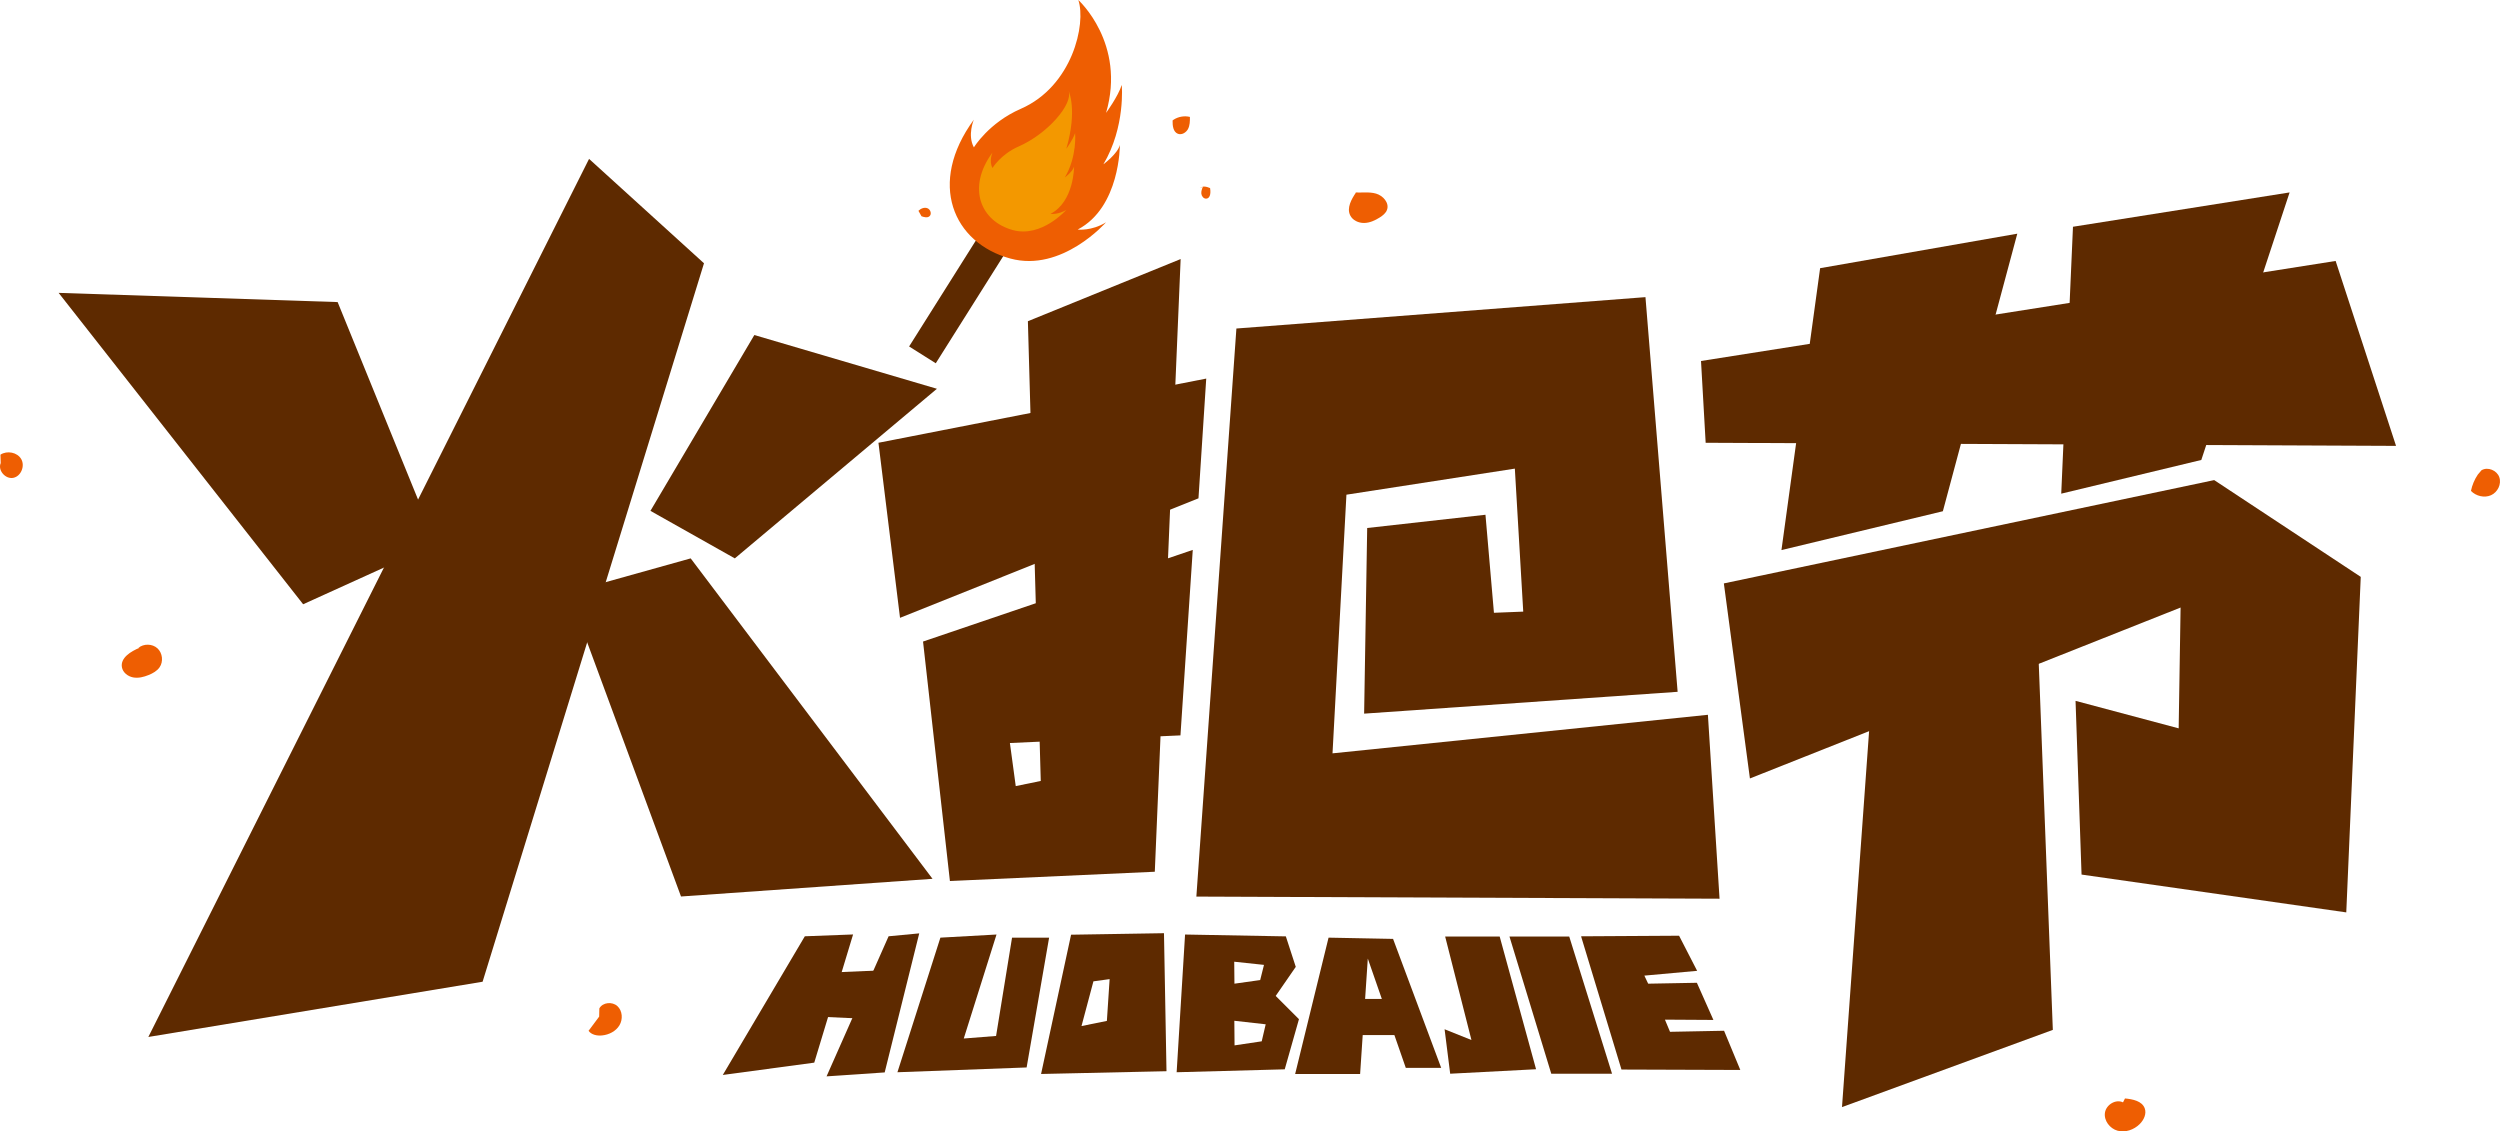 <?xml version="1.0" encoding="iso-8859-1"?>
<!-- Generator: Adobe Illustrator 27.0.0, SVG Export Plug-In . SVG Version: 6.00 Build 0)  -->
<svg version="1.1" id="&#x56FE;&#x5C42;_1" xmlns="http://www.w3.org/2000/svg" xmlns:xlink="http://www.w3.org/1999/xlink" x="0px"
	 y="0px" viewBox="0 0 965.82 437.086" style="enable-background:new 0 0 965.82 437.086;" xml:space="preserve">
<g>
	<g>
		<polygon style="fill:#5E2A00;" points="227.571,61.381 271.972,101.713 186.441,379.27 57.309,400.608 		"/>
		<polygon style="fill:#5E2A00;" points="22.65,113.144 130.438,116.703 168.479,210.12 117.111,233.441 		"/>
		<polygon style="fill:#5E2A00;" points="397.103,124.095 456.114,100.08 446.132,336.777 366.978,340.362 356.595,247.848 
			460.798,212.442 456.044,284.1 390.153,287.044 392.41,303.689 402.075,301.707 		"/>
		<polygon style="fill:#5E2A00;" points="477.655,126.913 635.688,114.793 648.113,267.265 527.001,275.699 528.183,203.978 
			573.877,198.864 577.15,236.736 588.47,236.286 585.225,181.042 520.164,191.111 514.788,291.037 659.811,276.144 
			664.307,347.195 462.19,346.376 		"/>
		<polygon style="fill:#5E2A00;" points="902.319,100.814 925.659,172.255 658.945,171.058 657.149,139.46 		"/>
		<polyline style="fill:#5E2A00;" points="725.654,232.963 711.616,427.701 793.066,397.874 786.324,222.41 		"/>
		<g>
			<polygon style="fill:#5E2A00;" points="855.399,185.473 665.974,225.389 676.042,300.739 842.42,234.71 841.681,281.383 
				801.842,270.767 804.163,337.869 906.431,352.483 912.024,222.86 			"/>
			<polygon style="fill:#5E2A00;" points="750.582,197.505 779.336,90.278 703.163,103.606 688.225,212.511 			"/>
		</g>
		<polygon style="fill:#5E2A00;" points="850.429,177.693 884.538,74.34 800.849,87.602 796.312,190.716 		"/>
		<polygon style="fill:#5E2A00;" points="466.002,146.259 339.371,171.051 347.705,238.686 463.007,192.518 		"/>
		<polygon style="fill:#5E2A00;" points="219.731,228.884 266.831,215.718 360.258,339.51 263.092,346.342 		"/>
		<polygon style="fill:#5E2A00;" points="291.424,129.431 361.958,150.196 283.88,215.718 251.284,197.358 		"/>
		<g>
			<polygon style="fill:#5E2A00;" points="310.929,361.712 279.233,415.287 314.571,410.527 329.569,361.008 			"/>
			<polygon style="fill:#5E2A00;" points="343.29,361.71 319.319,415.832 341.78,414.307 355.124,360.591 			"/>
			<polygon style="fill:#5E2A00;" points="338.552,393.794 301.562,392.067 308.252,376.26 344.906,374.676 			"/>
			<polygon style="fill:#5E2A00;" points="363.3,362.239 384.981,361.033 372.33,401.204 384.811,400.22 390.982,362.239 
				405.302,362.239 396.613,412.389 346.7,414.238 			"/>
			<path style="fill:#5E2A00;" d="M449.679,360.519l-35.892,0.584l-11.59,53.803l48.452-1.067L449.679,360.519z M417.815,396.394
				l4.603-17.273l6.261-0.861l-1.059,16.141L417.815,396.394z"/>
			<polygon style="fill:#5E2A00;" points="500.354,414.907 525.453,414.907 528.421,370.316 543.095,412.545 556.772,412.545 
				538.181,362.721 513.26,362.239 			"/>
			<polygon style="fill:#5E2A00;" points="545.384,399.881 512.103,399.881 510.923,385.905 543.099,385.905 			"/>
			<polygon style="fill:#5E2A00;" points="558.301,361.799 568.463,401.798 558.086,397.627 560.246,414.807 593.425,413.078 
				579.367,361.799 			"/>
			<polygon style="fill:#5E2A00;" points="622.776,414.807 599.299,414.807 583.147,361.799 606.235,361.799 			"/>
			<polygon style="fill:#5E2A00;" points="610.812,361.721 648.672,361.494 655.65,375.059 635.258,376.909 636.737,380.024 
				655.553,379.676 661.935,394.031 643.208,393.916 645.174,398.616 666.053,398.211 672.332,413.355 626.42,413.196 			"/>
			<path style="fill:#5E2A00;" d="M500.592,373.525l-3.834-11.779l-38.934-0.712l-3.252,53.203l41.756-1.127l5.496-19.376
				l-8.99-8.975L500.592,373.525z M487.437,402.288l-10.494,1.57l-0.084-9.504l12.113,1.362L487.437,402.288z M486.845,378.622
				l-9.947,1.399l-0.082-8.486l11.495,1.224L486.845,378.622z"/>
		</g>
		<g>
			<g>
				<path style="fill:#EE5E02;" d="M523.838,74.394c-1.773,2.623-3.612,5.912-2.24,8.766c0.94,1.956,3.225,3.011,5.395,2.981
					s4.229-0.974,6.059-2.139c1.161-0.74,2.318-1.649,2.789-2.943c0.97-2.665-1.526-5.488-4.252-6.268
					c-2.726-0.781-5.637-0.265-8.467-0.45"/>
				<path style="fill:#EE5E02;" d="M231.472,392.747c-1.366,1.83-2.733,3.66-4.099,5.49c1.131,1.546,3.283,1.97,5.189,1.785
					c2.683-0.26,5.353-1.602,6.743-3.912c1.39-2.309,1.198-5.605-0.791-7.424s-5.676-1.483-6.969,0.882"/>
				<path style="fill:#EE5E02;" d="M53.905,250.258c-3.391,1.397-7.437,3.894-6.807,7.507c0.355,2.04,2.281,3.545,4.314,3.932
					c2.034,0.387,4.136-0.151,6.051-0.936c1.597-0.654,3.179-1.532,4.17-2.945c1.545-2.204,1.179-5.534-0.808-7.35
					s-5.336-1.881-7.392-0.145"/>
				<path style="fill:#EE5E02;" d="M0.272,178.896c-1.211,2.815,1.842,6.301,4.848,5.709s4.614-4.588,3.082-7.242
					c-1.532-2.654-5.469-3.389-8.03-1.708"/>
				<path style="fill:#EE5E02;" d="M820.178,425.874c-2.792-1.364-6.493,0.894-6.974,3.965c-0.481,3.07,1.878,6.162,4.874,6.985
					c2.997,0.823,6.317-0.364,8.531-2.545c1.617-1.593,2.752-4.006,1.952-6.13c-1.057-2.807-4.633-3.51-7.62-3.787"/>
				<path style="fill:#EE5E02;" d="M957.247,183.347c-1.282,1.905-2.188,4.062-2.651,6.31c1.97,2.004,5.178,2.806,7.746,1.664
					c2.568-1.142,4.139-4.317,3.207-6.968s-4.45-4.122-6.866-2.688"/>
			</g>
		</g>
	</g>
	
		<rect x="367.172" y="78.94" transform="matrix(0.846 0.533 -0.533 0.846 116.214 -181.889)" style="fill:#5E2A00;" width="12.174" height="62.95"/>
	<g>
		<path style="fill:#EE5E02;" d="M416.583,0c0,0,18.545,16.727,10.724,43.601c0,0,4.544-6.166,6.062-10.778
			c0,0,1.515,16.153-7.094,30.649c0,0,5.532-4.085,6.37-7.486c0,0,0.117,24.128-16.301,32.697c0,0,5.37,0.661,10.947-2.803
			c0,0-17.025,19.443-36.98,13.997c-22.11-6.035-32.084-29.037-14.093-53.632c0,0-2.564,5.967,0.025,10.695
			c0,0,5.696-9.476,18.126-14.906C414.303,33.327,419.697,9.168,416.583,0z"/>
		<path style="fill:#F39800;" d="M412.847,35.121c0,0,3.479,7.313-0.89,22.326c0,0,2.539-3.445,3.387-6.021
			c0,0,0.846,9.024-3.963,17.122c0,0,3.09-2.282,3.558-4.182c0,0,0.065,13.479-9.107,18.266c0,0,3,0.369,6.115-1.566
			c0,0-9.511,10.862-20.658,7.819c-12.352-3.371-17.923-16.221-7.873-29.961c0,0-1.432,3.333,0.014,5.975
			c0,0,3.182-5.294,10.126-8.327C404.692,51.708,414.586,40.243,412.847,35.121z"/>
	</g>
	<path style="fill:#EE5E02;" d="M453.006,46.528c-0.048,1.968,0.197,4.412,2.025,5.145c1.475,0.592,3.2-0.438,3.937-1.846
		s0.741-3.072,0.729-4.662c-2.1-0.507-4.4-0.128-6.225,1.027"/>
	<path style="fill:#EE5E02;" d="M464.739,72.061c-0.374,0.888-0.738,1.832-0.625,2.789c0.113,0.957,0.87,1.91,1.833,1.896
		c1.328-0.019,1.956-1.615,1.541-4.081c-1.263-0.542-2.927-1.008-3.848,0.012"/>
	<path style="fill:#EE5E02;" d="M355.997,83.542c1.018,0.371,2.271,0.705,3.09-0.004c0.966-0.835,0.398-2.624-0.791-3.091
		s-2.571,0.1-3.48,0.996"/>
</g>
</svg>
